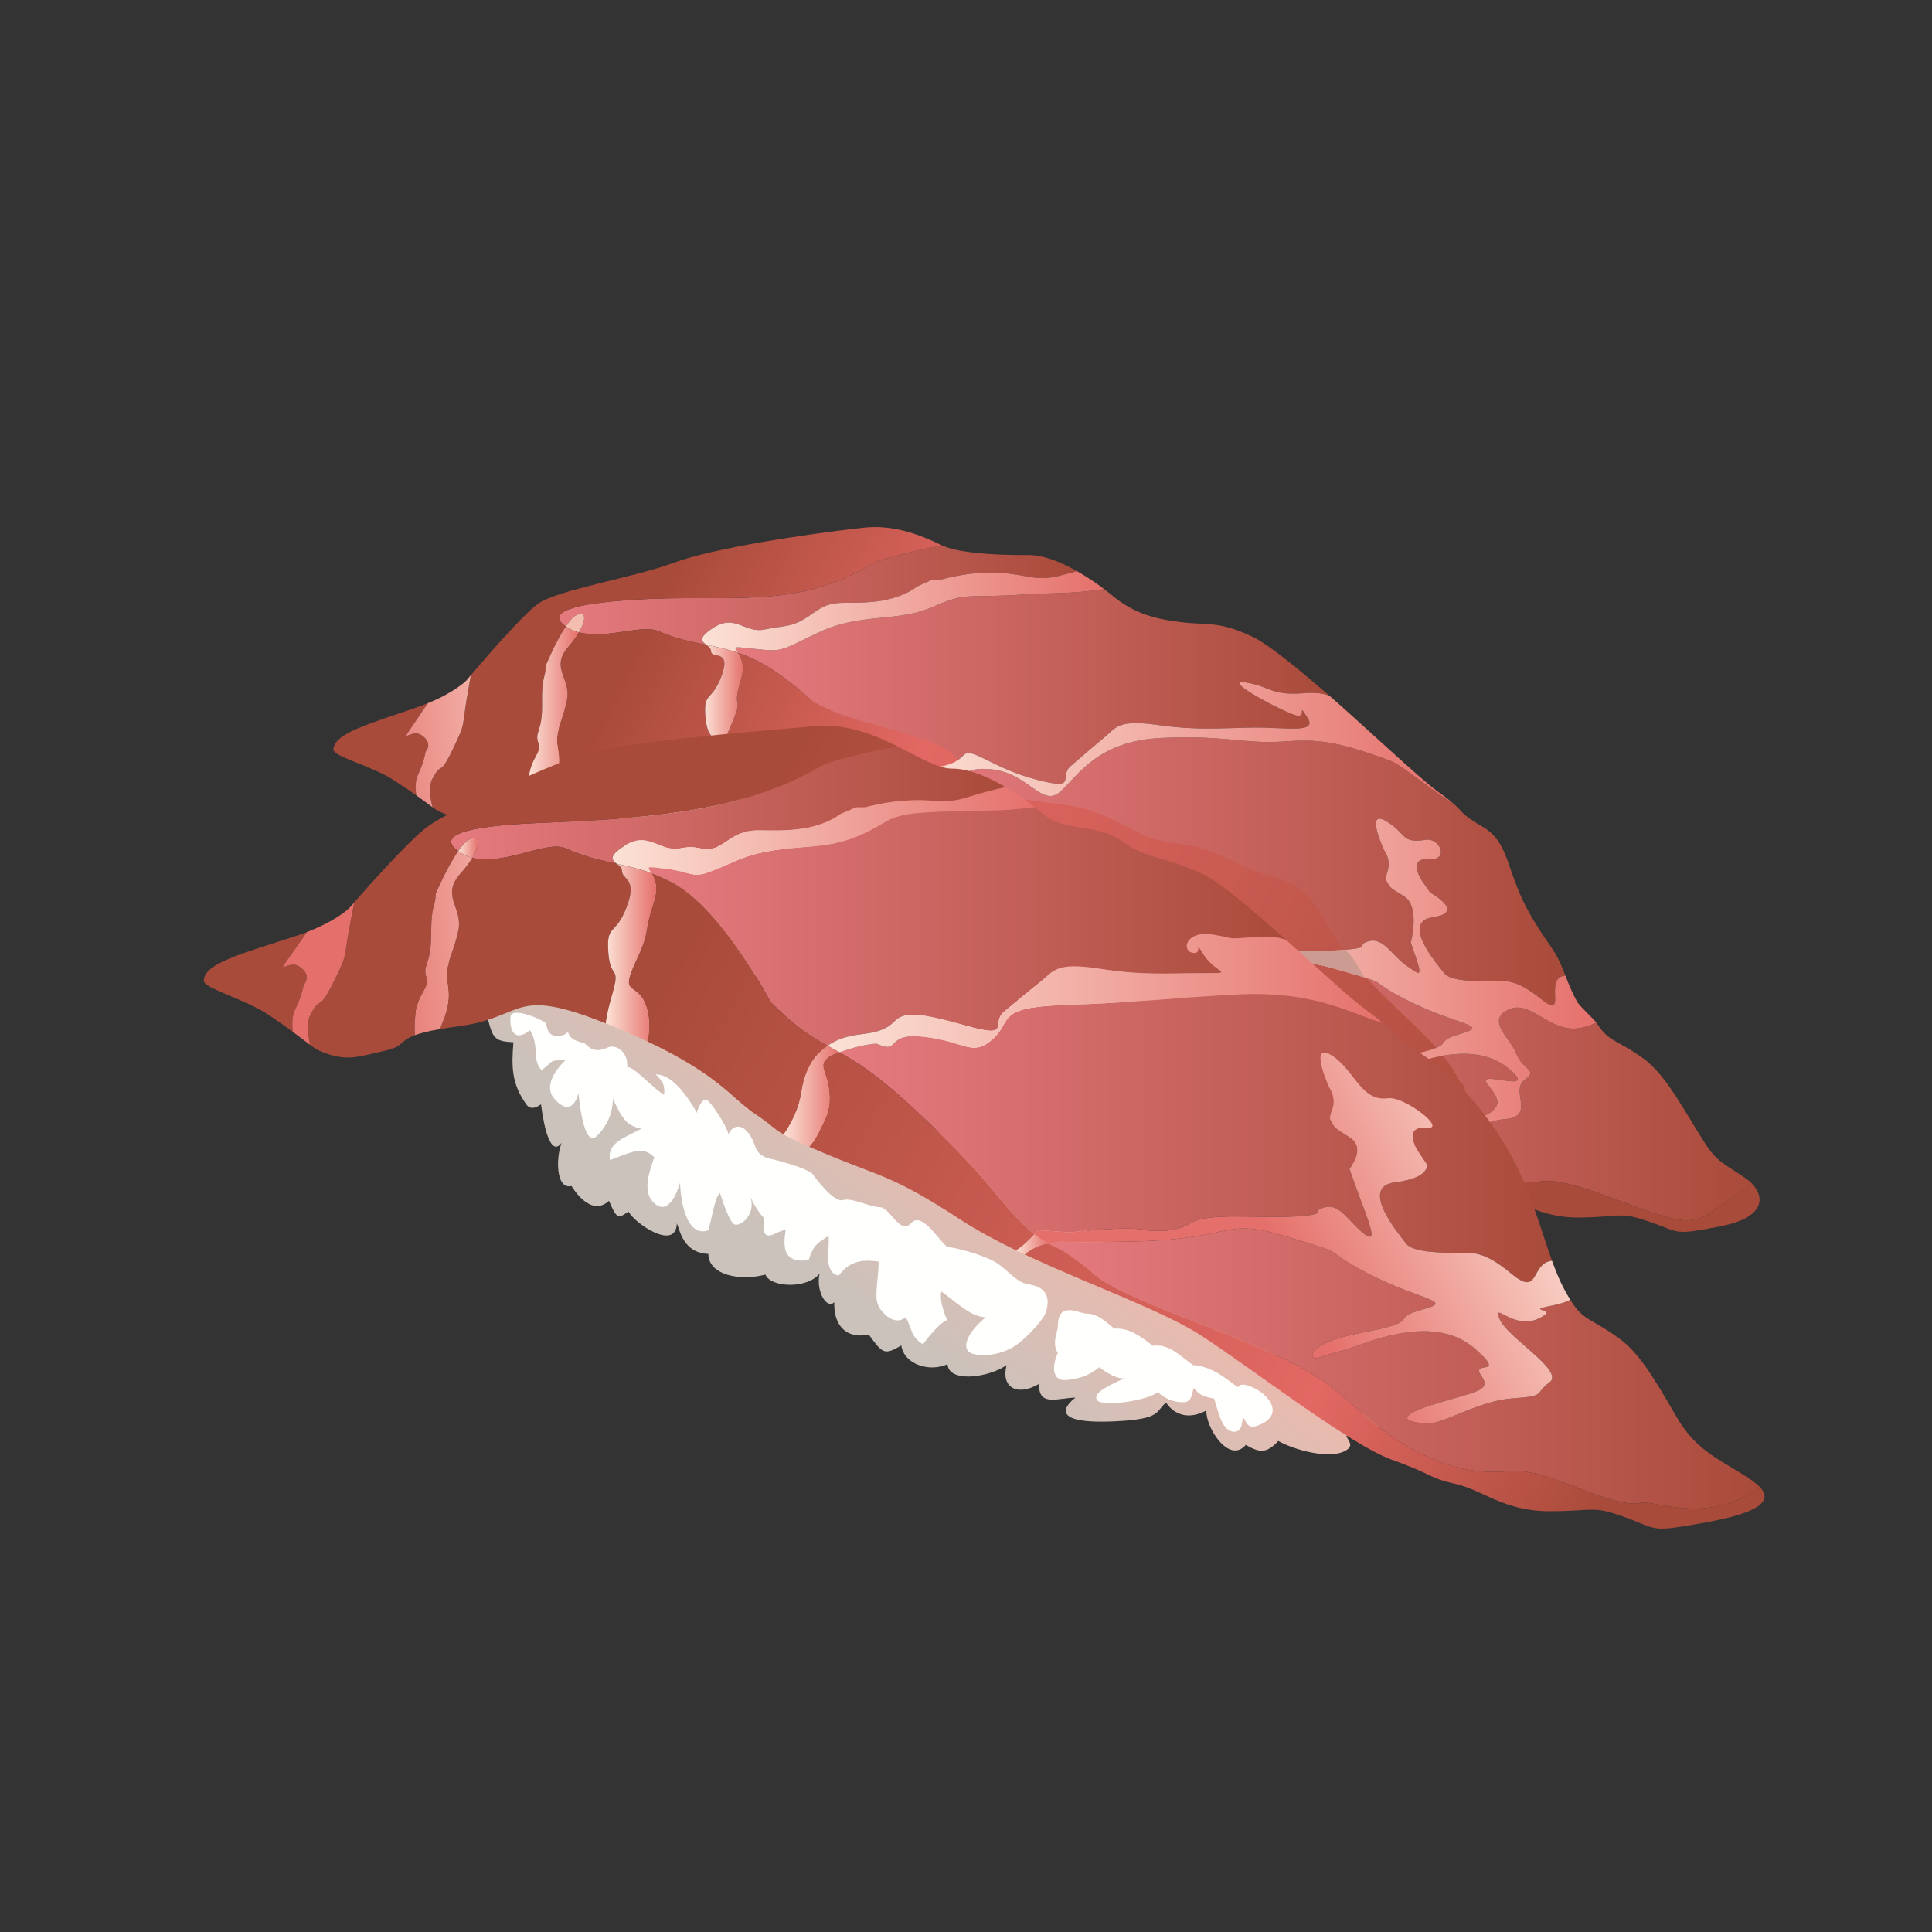 <?xml version="1.0" encoding="UTF-8"?>
<!DOCTYPE svg  PUBLIC '-//W3C//DTD SVG 1.1//EN'  'http://www.w3.org/Graphics/SVG/1.1/DTD/svg11.dtd'>
<svg version="1.1" viewBox="0 0 624 624" xmlns="http://www.w3.org/2000/svg">
<rect x="0" y="0" width="624" height="624" fill="#333333" stroke="none"/>
<defs>
<linearGradient id="aj" x1="314.1" x2="224.19" y1="356.8" y2="482.94" gradientUnits="userSpaceOnUse">
<stop stop-color="#F2B8AB" offset="0"/>
<stop stop-color="#CAC2BB" offset=".481"/>
<stop stop-color="#CAC2BB" offset="1"/>
</linearGradient>
<linearGradient id="y" x1="237.55" x2="429.46" y1="221.72" y2="221.72" gradientUnits="userSpaceOnUse">
<stop stop-color="#E57A7F" offset="0"/>
<stop stop-color="#A94B3B" offset="1"/>
</linearGradient>
<linearGradient id="n" x1="294.95" x2="505.58" y1="281.42" y2="281.42" gradientUnits="userSpaceOnUse">
<stop stop-color="#E57A7F" offset="0"/>
<stop stop-color="#A94B3B" offset="1"/>
</linearGradient>
<linearGradient id="f" x1="360.16" x2="566.08" y1="352.41" y2="352.41" gradientUnits="userSpaceOnUse">
<stop stop-color="#E57A7F" offset="0"/>
<stop stop-color="#A94B3B" offset="1"/>
</linearGradient>
<linearGradient id="e" x1="205.15" x2="509.72" y1="210.9" y2="358.66" gradientUnits="userSpaceOnUse">
<stop stop-color="#A94B3B" offset="0"/>
<stop stop-color="#E36863" offset=".286"/>
<stop stop-color="#A94B3B" offset="1"/>
</linearGradient>
<linearGradient id="d" x1="180.61" x2="347.87" y1="192.2" y2="192.2" gradientUnits="userSpaceOnUse">
<stop stop-color="#E57A7F" offset="0"/>
<stop stop-color="#A94B3B" offset="1"/>
</linearGradient>
<linearGradient id="c" x1="205.33" x2="509.91" y1="210.52" y2="358.28" gradientUnits="userSpaceOnUse">
<stop stop-color="#A94B3B" offset="0"/>
<stop stop-color="#E36863" offset=".286"/>
<stop stop-color="#A94B3B" offset="1"/>
</linearGradient>
<linearGradient id="b" x1="197.43" x2="502" y1="226.82" y2="374.57" gradientUnits="userSpaceOnUse">
<stop stop-color="#A94B3B" offset="0"/>
<stop stop-color="#E36863" offset=".286"/>
<stop stop-color="#A94B3B" offset="1"/>
</linearGradient>
<linearGradient id="a" x1="179.84" x2="484.48" y1="263.11" y2="410.9" gradientUnits="userSpaceOnUse">
<stop stop-color="#A94B3B" offset="0"/>
<stop stop-color="#E36863" offset=".286"/>
<stop stop-color="#A94B3B" offset="1"/>
</linearGradient>
<linearGradient id="ai" x1="202.2" x2="506.78" y1="216.97" y2="364.73" gradientUnits="userSpaceOnUse">
<stop stop-color="#A94B3B" offset="0"/>
<stop stop-color="#E36863" offset=".286"/>
<stop stop-color="#A94B3B" offset="1"/>
</linearGradient>
<linearGradient id="ah" x1="196.57" x2="501.15" y1="228.6" y2="376.37" gradientUnits="userSpaceOnUse">
<stop stop-color="#A94B3B" offset="0"/>
<stop stop-color="#E36863" offset=".286"/>
<stop stop-color="#A94B3B" offset="1"/>
</linearGradient>
<linearGradient id="ag" x1="226.79" x2="356.65" y1="197.66" y2="197.66" gradientUnits="userSpaceOnUse">
<stop stop-color="#FCE2D6" offset="0"/>
<stop stop-color="#E5706B" offset="1"/>
</linearGradient>
<linearGradient id="af" x1="227.47" x2="240.34" y1="233.14" y2="233.14" gradientUnits="userSpaceOnUse">
<stop stop-color="#FCE2D6" offset="0"/>
<stop stop-color="#E5706B" offset="1"/>
</linearGradient>
<linearGradient id="ae" x1="170.61" x2="186.97" y1="229.8" y2="229.8" gradientUnits="userSpaceOnUse">
<stop stop-color="#FCE2D6" offset="0"/>
<stop stop-color="#E5706B" offset="1"/>
</linearGradient>
<linearGradient id="ad" x1="188.87" x2="113.91" y1="235.66" y2="242.15" gradientUnits="userSpaceOnUse">
<stop stop-color="#FCE2D6" offset="0"/>
<stop stop-color="#E5706B" offset="1"/>
</linearGradient>
<linearGradient id="ac" x1="291.34" x2="468.75" y1="239.63" y2="239.63" gradientUnits="userSpaceOnUse">
<stop stop-color="#FCE2D6" offset="0"/>
<stop stop-color="#E5706B" offset="1"/>
</linearGradient>
<linearGradient id="ab" x1="355.91" x2="515.62" y1="316.06" y2="316.06" gradientUnits="userSpaceOnUse">
<stop stop-color="#FCE2D6" offset="0"/>
<stop stop-color="#E5706B" offset="1"/>
</linearGradient>
<linearGradient id="aa" x1="209.49" x2="415.54" y1="299.23" y2="299.23" gradientUnits="userSpaceOnUse">
<stop stop-color="#E57A7F" offset="0"/>
<stop stop-color="#A94B3B" offset="1"/>
</linearGradient>
<linearGradient id="z" x1="271.11" x2="501.28" y1="367.58" y2="367.58" gradientUnits="userSpaceOnUse">
<stop stop-color="#E57A7F" offset="0"/>
<stop stop-color="#A94B3B" offset="1"/>
</linearGradient>
<linearGradient id="x" x1="338.63" x2="568.7" y1="442.01" y2="442.01" gradientUnits="userSpaceOnUse">
<stop stop-color="#E57A7F" offset="0"/>
<stop stop-color="#A94B3B" offset="1"/>
</linearGradient>
<linearGradient id="w" x1="145.73" x2="324.8" y1="260.11" y2="260.11" gradientUnits="userSpaceOnUse">
<stop stop-color="#E57A7F" offset="0"/>
<stop stop-color="#A94B3B" offset="1"/>
</linearGradient>
<linearGradient id="v" x1="524.73" x2="222.24" y1="473.99" y2="304.63" gradientUnits="userSpaceOnUse">
<stop stop-color="#A94B3B" offset="0"/>
<stop stop-color="#E36863" offset=".286"/>
<stop stop-color="#A94B3B" offset="1"/>
</linearGradient>
<linearGradient id="u" x1="519.99" x2="217.51" y1="482.44" y2="313.08" gradientUnits="userSpaceOnUse">
<stop stop-color="#A94B3B" offset="0"/>
<stop stop-color="#E36863" offset=".286"/>
<stop stop-color="#A94B3B" offset="1"/>
</linearGradient>
<linearGradient id="t" x1="489.35" x2="186.89" y1="537.1" y2="367.75" gradientUnits="userSpaceOnUse">
<stop stop-color="#A94B3B" offset="0"/>
<stop stop-color="#E36863" offset=".286"/>
<stop stop-color="#A94B3B" offset="1"/>
</linearGradient>
<linearGradient id="s" x1="513.68" x2="211.22" y1="493.67" y2="324.32" gradientUnits="userSpaceOnUse">
<stop stop-color="#A94B3B" offset="0"/>
<stop stop-color="#E36863" offset=".286"/>
<stop stop-color="#A94B3B" offset="1"/>
</linearGradient>
<linearGradient id="r" x1="518.81" x2="216.33" y1="484.55" y2="315.19" gradientUnits="userSpaceOnUse">
<stop stop-color="#A94B3B" offset="0"/>
<stop stop-color="#E36863" offset=".286"/>
<stop stop-color="#A94B3B" offset="1"/>
</linearGradient>
<linearGradient id="q" x1="511.94" x2="209.48" y1="496.78" y2="327.43" gradientUnits="userSpaceOnUse">
<stop stop-color="#A94B3B" offset="0"/>
<stop stop-color="#E36863" offset=".286"/>
<stop stop-color="#A94B3B" offset="1"/>
</linearGradient>
<linearGradient id="p" x1="197.86" x2="334.22" y1="268.36" y2="268.36" gradientUnits="userSpaceOnUse">
<stop stop-color="#FCE2D6" offset="0"/>
<stop stop-color="#E5706B" offset="1"/>
</linearGradient>
<linearGradient id="o" x1="195.67" x2="211.93" y1="307.71" y2="307.71" gradientUnits="userSpaceOnUse">
<stop stop-color="#FCE2D6" offset="0"/>
<stop stop-color="#E5706B" offset="1"/>
</linearGradient>
<linearGradient id="m" x1="148" x2="154.5" y1="273.8" y2="273.8" gradientUnits="userSpaceOnUse">
<stop stop-color="#FCE2D6" offset="0"/>
<stop stop-color="#E5706B" offset="1"/>
</linearGradient>
<linearGradient id="l" x1="194.44" x2="119.48" y1="299.98" y2="306.48" gradientUnits="userSpaceOnUse">
<stop stop-color="#FCE2D6" offset="0"/>
<stop stop-color="#E5706B" offset="1"/>
</linearGradient>
<linearGradient id="k" x1="195.06" x2="120.07" y1="306.87" y2="313.36" gradientUnits="userSpaceOnUse">
<stop stop-color="#FCE2D6" offset="0"/>
<stop stop-color="#E5706B" offset="1"/>
</linearGradient>
<linearGradient id="j" x1="267.25" x2="446.64" y1="320.76" y2="320.76" gradientUnits="userSpaceOnUse">
<stop stop-color="#FCE2D6" offset="0"/>
<stop stop-color="#E5706B" offset="1"/>
</linearGradient>
<linearGradient id="i" x1="253.11" x2="271.11" y1="354.07" y2="354.07" gradientUnits="userSpaceOnUse">
<stop stop-color="#FCE2D6" offset="0"/>
<stop stop-color="#E5706B" offset="1"/>
</linearGradient>
<linearGradient id="h" x1="504.44" x2="419.44" y1="373.49" y2="416.85" gradientUnits="userSpaceOnUse">
<stop stop-color="#FCE2D6" offset="0"/>
<stop stop-color="#E5706B" offset="1"/>
</linearGradient>
<linearGradient id="g" x1="328.21" x2="338.64" y1="401.91" y2="401.91" gradientUnits="userSpaceOnUse">
<stop stop-color="#FCE2D6" offset="0"/>
<stop stop-color="#E5706B" offset="1"/>
</linearGradient>
</defs>
<path d="m168.01 248.9c1.786 2.026 10.955 3.608 14.963 2.384 0.077 4.388 6.757 1.646 9.379 0.724 1.561 5.822 2.166 6.701 7.735 6.898-0.478 7.032-0.45 12.213 4.106 18.387 1.491 2.018 3.523 0.52 4.387-0.092 0.999 7.018 3.186 15.772 6.329 11.321-1.666 4.422-1.519 14.084 3.15 12.832 0 0 5.723 9.562 11.193 4.205 2.729 6.095 3.01 4.928 5.907 3.129 1.518 3.199 14.252 11.763 14.4 3.276 0.914 1.737 1.898 8.747 9.52 8.923 0.113 6.145 9.197 8.043 17.072 5.849 1.533 3.79 12.361 4.205 16.095-0.541-1.097 4.993 2.228 10.793 4.535 8.403-0.198 5.863 2.812 11.081 10.399 9.492 4.184 5.498 4.676 6.166 9.71 3.059 0.978 5.842 8.873 7.811 13.845 5.343 0.386 5.555 12.072 3.903 17.578 0-1.652 6.757 3.368 9.303 9.738 5.393-0.176 7.031 5.92 4.008 10.899 3.924 0 0-11.567 8.381 12.121 6.82 13.739-0.9 11.651-3.115 14.822-5.801 0 0 3.931 6.658 12.045 2.145-0.191 4.97 7.01 15.989 11.883 10.054 4.141 2.264 6.187 2.532 9.633-1.336 4.731 2.56 15.236 5.323 19.947 2.602 2.623-1.512 1.146-2.658 0.232-4.394 4.957-0.971 5.885 1.947 10.196-3.397l-192.34-123.01-90.057-10.511-9.422 13.921" fill="#D8C7C0"/>
<path d="m199.14 250.97c-0.408 4.275 1.202 8.121 5.808 4.218 3.058 5.056 0.569 8.495 3.586 11.841 3.797-2.608 1.652-2.995 7.178-3.093 0 0-7.46 6.77-3.206 11.524 5.625 6.286 7.186-1.815 7.186-1.815s1.561 16.967 5.744 12.65c4.17-4.318 4.515-8.993 4.493-11.116 3.073 6.314 4.374 7.994 8.628 8.767-5.464 3.08-10.104 4.423-9.176 9.5 6.75-2.658 9.689-4.402 13.149-1.062-2.026 5.976-3.221 11.102 0.646 14.013 3.882 2.918 6.328-3.502 7.123-6.49 0.563 8.487 3.235 16.088 8.719 13.873 1.582-7.242 1.969-9.802 3.213-11.095 0 0 2.693 8.459 4.416 9.274 1.701 0.815 6.75-3.087 4.535-8.571 0 0 1.512 3.684 4.261 6.581-0.914 9.12 3.916 3.319 6.517 3.438-1.145 7.242 0.999 9.76 6.948 8.811 1.61-5.133 2.882-5.155 5.829-7.334 0.492 4.254-1.519 10.652 3.171 11.847 3.74-5.146 7.987-4.795 11.826-4.443 0.092 6.377-1.519 11.074 0.647 14.006 2.18 2.939 5.189 4.599 7.692 2.433 2.18 3.79 1.364 5.499 5.231 7.987 0 0 4.557-6.454 7.102-7.34 0 0-2.651-5.484-1.849-8.473 4.739 3.319 9.049 7.502 13.31 7.432-5.456 4.768-6.673 8.606-4.943 10.28 1.73 1.666 9.38 1.547 14.414-2.37 5.028-3.902 7.924-8.627 7.924-8.627s4.12-8.142-4.83-9.267c-3.818-0.471-6.441-4.571-10.301-6.623-3.867-2.061-11.967-4.051-13.669-4.03-1.694 0.029-7.818-10.912-11.158-7.031-3.333 3.875-6.448-4.57-9.415-4.514-2.981 0.042-8.543-2.834-11.096-1.955-2.517 0.901-8.163-6.236-9.028-7.488-0.886-1.266-7.284-3.283-12.817-4.465-5.555-1.188-3.481-4.619-7.376-8.381-1.554-1.498-4.05-1.413-5.07 1.357-0.682-2.749-5.505-9.583-6.539-10.075-1.715-0.831-2.918 3.445-2.918 3.445 0.9 2.953-5.259-10.969-12.502-10.85 2.588 2.504 2.602 3.362 2.644 5.485 0.028 2.123-9.485-8.339-11.172-7.467 0.344-4.676-3.516-6.737-5.618-5.858-2.109 0.901-4.219 1.78-6.807-0.738-1.033-0.991-4.584-0.457-5.372-3.81-0.407 1.476-3.529 1.652-4.513 1.23-1.913-0.823-1.765-3.256-2.117-3.586-0.865-0.837-9.443-4.57-10.448-2.025" fill="#FFFFFE"/>
<path d="m363.36 340.74c0.028 1.497-1.842 5.133 0.127 7.861-1.631 3.642-1.772 8.529 2.686 8.037 4.457-0.514 7.2-1.828 9.703-3.994 1.934 1.455 5.681 3.712 7.707 3.058-4.43 2.201-9.704 4.627-8.185 6.715 1.519 2.103 14.864-0.035 18.014-2.637 3.023 2.504 5.358 2.897 7.692 2.848 2.342-0.035 2.51-2.369 2.904-4.289 1.948 2.096 2.791 2.496 6.216 3.08 1.117 3.389 2.271 9.105 5.463 9.682 3.206 0.584 2.925-3.235 3.115-4.507 1.539 2.735 1.976 3.79 5.351 2.243 3.375-1.54 4.816-4.324 1.997-7.678-2.813-3.347-8.579-5.176-8.762-3.256-2.362-1.019-6.89-6.047-13.696-6.356-4.528-3.326-7.538-6.251-11.988-5.534-3.017-2.299-7.102-5.407-11.56-4.914-3.227-2.707-5.597-4.36-8.149-4.325-2.545 0.042-8.768-3.888-8.635 3.966" fill="#FFFFFE"/>
<path d="m131.17 325.2c1.913 2.222 11.841 4.106 16.214 2.855 0 4.781 7.327 1.912 10.175 0.956 1.596 6.356 2.229 7.312 8.275 7.629-0.632 7.629-0.703 13.26 4.135 20.032 1.582 2.228 3.804 0.633 4.767 0 0.956 7.629 3.179 17.17 6.68 12.403-1.913 4.767-1.913 15.258 3.178 13.978 0 0 6.04 10.498 12.079 4.774 2.863 6.673 3.179 5.407 6.357 3.495 1.589 3.501 15.258 13.035 15.581 3.818 0.942 1.905 1.906 9.534 10.175 9.85 0 6.68 9.843 8.916 18.442 6.68 1.575 4.135 13.346 4.774 17.487-0.317-1.287 5.401 2.215 11.764 4.76 9.233-0.309 6.342 2.862 12.072 11.131 10.476 4.45 6.047 4.957 6.786 10.497 3.495 0.942 6.363 9.492 8.641 14.935 6.046 0.323 6.047 13.029 4.452 19.076 0.317-1.92 7.312 3.494 10.182 10.497 6.04-0.323 7.636 6.343 4.458 11.757 4.458 0 0-12.72 8.901 13.043 7.629 14.926-0.738 12.698-3.186 16.207-6.047 0 0 4.133 7.312 13.035 2.545-0.323 5.407 7.313 17.48 12.713 11.131 4.451 2.545 6.673 2.861 10.498-1.266 5.083 2.855 16.453 6.047 21.621 3.178 2.868-1.596 1.265-2.861 0.316-4.774 5.393-0.957 6.364 2.229 11.13-3.502l-206.65-137.02-97.615-13.043-10.498 14.956z" fill="url(#aj)"/>
<path d="m164.94 328.02c-0.514 4.619 1.16 8.837 6.236 4.682 3.235 5.526 0.471 9.232 3.698 12.909 4.149-2.756 1.843-3.227 7.833-3.227 0 0-8.226 7.221-3.684 12.467 5.991 6.919 7.833-1.857 7.833-1.857s1.392 18.457 5.998 13.852c4.619-4.613 5.09-9.696 5.09-11.995 3.227 6.919 4.613 8.76 9.219 9.682-5.992 3.227-11.075 4.619-10.154 10.153 7.383-2.77 10.611-4.613 14.316-0.928-2.321 6.469-3.705 12.002 0.464 15.236 4.148 3.221 6.905-3.698 7.833-6.926 0.463 9.233 3.227 17.53 9.232 15.223 1.835-7.84 2.299-10.617 3.691-11.995 0 0 2.756 9.239 4.626 10.153 1.828 0.921 7.363-3.234 5.063-9.232 0 0 1.575 4.036 4.514 7.242-1.153 9.865 4.184 3.656 7.017 3.832-1.378 7.84 0.929 10.617 7.383 9.689 1.843-5.533 3.234-5.533 6.469-7.839 0.45 4.612-1.856 11.531 3.214 12.916 4.155-5.534 8.767-5.077 12.93-4.606 0 6.912-1.843 11.988 0.464 15.223 2.306 3.221 5.54 5.07 8.297 2.763 2.306 4.156 1.392 5.991 5.54 8.768 0 0 5.077-6.926 7.833-7.847 0 0-2.756-5.997-1.842-9.217 5.076 3.691 9.689 8.296 14.309 8.296-6.005 5.077-7.383 9.24-5.534 11.075 1.842 1.841 10.139 1.841 15.687-2.307 5.526-4.155 8.768-9.225 8.768-9.225s4.598-8.775-5.091-10.153c-4.127-0.591-6.904-5.069-11.06-7.376-4.156-2.32-12.917-4.619-14.773-4.619-1.849 0-8.297-12.002-11.995-7.84-3.685 4.149-6.919-5.084-10.139-5.084-3.234 0-9.239-3.234-12.01-2.299-2.77 0.921-8.767-6.925-9.681-8.318-0.914-1.371-7.84-3.677-13.845-5.063-6.005-1.384-3.698-5.076-7.84-9.224-1.659-1.674-4.381-1.617-5.548 1.378-0.681-2.995-5.807-10.519-6.919-11.074-1.828-0.921-3.219 3.691-3.219 3.691 0.914 3.234-5.499-11.995-13.374-11.995 2.763 2.763 2.763 3.691 2.763 5.99 0 2.314-10.16-9.224-11.995-8.297 0.457-5.076-3.691-7.383-6.005-6.469-2.313 0.936-4.612 1.85-7.383-0.914-1.104-1.103-4.963-0.576-5.772-4.239-0.437 1.596-3.854 1.73-4.922 1.251-2.046-0.914-1.856-3.564-2.215-3.937-0.935-0.914-10.175-5.119-11.32-2.369" fill="#FFFFFE"/>
<path d="m341.67 428.44c0 1.625-2.095 5.541 0 8.537-1.863 3.916-2.095 9.217 2.756 8.76 4.852-0.457 7.847-1.841 10.611-4.148 2.087 1.61 6.11 4.141 8.303 3.467-4.851 2.298-10.617 4.83-9 7.143 1.632 2.314 16.151 0.225 19.617-2.538 3.235 2.763 5.759 3.235 8.312 3.235 2.517 0 2.77-2.532 3.22-4.62 2.081 2.313 3.002 2.77 6.679 3.466 1.167 3.692 2.321 9.921 5.78 10.611 3.473 0.689 3.22-3.467 3.473-4.845 1.618 2.995 2.068 4.155 5.752 2.538 3.699-1.617 5.316-4.612 2.314-8.304-2.996-3.698-9.233-5.772-9.457-3.698-2.539-1.147-7.383-6.68-14.766-7.151-4.851-3.684-8.072-6.912-12.924-6.215-3.234-2.546-7.607-6.005-12.459-5.541-3.452-3.01-5.991-4.852-8.754-4.852-2.777 0-9.457-4.388-9.457 4.155" fill="#FFFFFE"/>
<path d="m327.89 192.17c-16.882 0.957-15.483-0.956-26.902 3.966-11.418 4.915-22.957 1.737-36.379 8.044-13.416 6.3-11.285 6.433-22.113 5.259-6.047-0.654-5.344-0.584-4.1 1.407 1.969 0.675 4.008 1.511 6.187 2.615 15.069 7.664 29.63 25.404 29.63 25.404 7.728 7.489 12.361 10.209 17.121 12.727 3.143-2.25 6.61-3.094 9.176-3.467 5.386-0.773 8.086-1.49 10.744-4.232 2.658-2.743 8.831 3.986 23.105 7.811 14.259 3.825 7.418-0.802 11.418-4.247 3.994-3.445 8.002-6.891 11.328-9.646 3.34-2.764 3.973-5.485 16.847-3.657 12.874 1.807 19.624 1.02 30.438 0.844s21.34 2.102 17.859-3.256c-3.459-5.344 0 0-3.375-0.611-3.389-0.619-24.947-11.975-16.804-10.758 8.128 1.209 8.226 4.373 19.04 3.529 4.233-0.33 6.483 0.092 8.347 0.879-9.683-8.367-19.449-16.488-24.871-19.09-10.912-5.224-14.498-3.669-23.441-4.781-9.226-1.138-15.532-3.283-21.931-8.585-0.773-0.639-1.638-1.329-2.566-2.032-0.134 0.021-0.268 0.035-0.394 0.057-11.475 1.547-11.489 0.857-28.364 1.82z" fill="url(#y)"/>
<path d="m414.18 239.51c-11.482 0.865-19.012-2.158-39.262-1.16-20.271 1.019-26.388 11.763-32.386 17.261-5.99 5.513-10.217-5.99-22.408-7.136-12.193-1.153-6.68 5.519-14.162 2.264 0 0-3.909 0.07-11.01 2.728 5.041 2.693 11.031 6.279 21.227 15.349 22.879 20.356 26.887 32.534 36.049 41.407 1.441 1.406 2.637 2.447 3.685 3.255 0.668-0.773 1.082-1.307 1.082-1.307l9.465 0.52s17.542-2.32 22.289-1.041c0 0 8.134 1.217 13.478-2.256 5.365-3.474 20.272-1.681 31.065-2.539 10.799-0.851 4.043-1.427 8.746-2.847 4.711-1.435 7.509 4.605 12.291 7.91 4.802 3.305 5.596 4.605 1.336-7.488 0 0 3.192-11.743-2.271-15.034-5.45-3.29-4.1-2.636-5.477-4.64-1.393-2.011 2.615-4.781-0.844-10.132 0 0-6.315-13.423 0.506-9.471 6.841 3.945 4.732 7.397 12.853 6.096 4.711-0.745 7.657 6.687 1.301 6.216-7.453-0.549-2.602 6.799-2.602 6.799l2.778 4.007s11.742 6.42 0.956 7.96c-10.786 1.526 1.61 15.518 3.684 18.183 2.075 2.672 11.532 2.517 15.595 2.447 4.036-0.07 7.411-0.795 15.638 5.828 8.22 6.631 1.674-5.139 6.37-7.242 0.436-0.203 0.929-0.302 1.434-0.365-3.543-9.338-4.794-8.459-11.01-19.09-8.354-14.295-6.687-23.752-15.792-29.004-7.229-4.183-5.851-4.521-10.027-8.015-2.637-0.809-15.975-11.911-19.575-13.226-17.683-6.469-23.527-7.102-35.002-6.237z" fill="url(#n)"/>
<path d="m487.23 326.09c-7.376 3.494 0.457 8.943 2.58 14.315 2.11 5.372 7.242 4.986 2.56 8.445-4.669 3.452 3.797 11.777-6.328 12.614-10.132 0.851-7.116 6.159-11.855 6.229-4.725 0.092-12.192-1.138 0.591-5.414 12.782-4.267 8.943-7.656 5.484-12.339-3.452-4.669 17.367 3.853 7.067-4.76-10.273-8.628-25.735-3.643-33.139-0.809-7.383 2.826-9.422 2.861-12.755 4.268-3.36 1.406-5.484-3.973 12.706-7.643 18.19-3.684 7.362-4.183 17.466-7.053 10.097-2.875-0.725-2.685-16.411-10.546-15.659-7.854-3.445-4.676-23.829-10.42-20.37-5.752-14.864 0.921-45.943 2.109-30.592 1.174-16.692-0.352-25.255 1.033 2.924 1.4 5.919 2.342 13.935 9.071 8.396 7.031 37.498 15.159 58.557 24.947 13.331 6.187 20.953 14.913 26.001 18.492 5.091 3.635 20.792 15.377 39.425 12.881 11.46-1.547 39.48 14.477 48.621 12.48 4.542-0.984 2.461-0.259 18.716-11.123 0.233-0.14 0.436-0.246 0.655-0.373-0.605-0.66-1.414-1.349-2.483-2.074-9.119-6.166-9.288-5.027-15.763-15.729-6.484-10.722-11.166-18.696-17.508-23.154-8.874-6.229-10.582-4.851-14.703-11.228-1.357 0.66-2.946 1.23-4.844 1.631-10.111 2.201-16.165-9.352-23.548-5.85z" fill="url(#f)"/>
<path d="m257.44 229.17c-1.772 4.767-3.671 7.734-2.742 12.298 0.97 4.816 4.929 12.586 7.115 17.156 9.338 19.54 32.147 19.729 49.936 28.716 18.711 9.435 38.236 16.853 56.236 27.675 19.329 11.608 41.555 16.319 61.425 27.252 11.3 6.223 23.133 11.855 34.312 18.338 6.989 4.057 13.086 10.055 11.94-0.021-0.429-3.769-2.398-7.348-3.277-10.912-0.296-0.05-0.492 0.077-0.57 0.351-3.993-8.424-10.961-15.011-17.57-21.304-10.371-9.901-18.999-18.141-26.354-31.381-5.498-9.914-8.585-11.742-19.969-15.124-6.384-1.906-12.037-5.618-18.169-7.741-6.707-2.321-13.942-1.709-20.72-4.909-6.898-3.248-13.746-7.593-21.439-9-17.177-3.142-26.451-0.604-38.208-15.082-3.923-4.802-8.634-5.667-14.329-7.677-11.166-3.959-23.843-5.52-34.242-12.375l-3.375 3.74z" fill="url(#e)"/>
<path d="m205.18 193.67c-14.681 0.9-30.389 3.094-22.43 8.67 1.14-1.716 2.3-3.087 3.355-3.621 3.044-1.582 3.445 1.138 0.864 5.526 9.472 2.279 20.265-2.7 25.686-0.393 5.843 2.496 10.722 3.452 15.469 4.408-1.456-1.125-2.785-2.158 2.095-5.379 7.355-4.852 10.174 1.863 16.896 0.408 6.75-1.47 8.69-0.316 15.37-5.161s8.74-2.854 18.865-3.691c10.132-0.844 14.794-4.986 14.794-4.986l4.689-2.102 2.714-0.042s9.422-2.862 18.894-2.334c9.471 0.52 12.142 3.03 20.215 0.871 2.01-0.541 3.74-0.998 5.217-1.363-5.252-2.982-11.011-5.309-15.919-5.225-4.289 0.07-21.235 0-27.724-3.115-8.811 1.603-20.735 4.838-22.606 5.977-24.624 15.032-45.83 9.675-76.444 11.552z" fill="url(#d)"/>
<path d="m278.74 170.45c-18.9 2.11-48.761 6.658-61.305 11.369-12.544 4.725-37.547 8.663-43.791 13.276-5.111 3.775-17.339 18-21.557 22.97-0.24 1.386-0.493 2.792-0.746 4.206-2.475 13.57-0.506 10.146-5.077 19.687-4.591 9.541-3.325 3.445-6.609 9.576-1.195 2.237-0.837 5.618 0.021 9.169 1.048 0.753 1.857 1.273 2.637 1.61 8.17 3.459 11.735 1.596 19.821-0.337 5.414-1.301 3.958-2.883 8.621-4.711-1.077-12.319 4.563-13.205 3.192-17.121-1.428-4.022 1.293-3.389 1.145-12.846-0.161-9.479 1.21-8.143 1.14-12.199 0 0 3.22-7.854 6.524-12.762-7.959-5.576 7.749-7.77 22.43-8.67 30.614-1.877 51.82 3.48 76.444-11.552 1.871-1.139 13.795-4.374 22.606-5.977-7.137-3.438-15.609-6.799-25.496-5.688z" fill="url(#c)"/>
<path d="m546.7 393.99c-9.141 1.997-37.161-14.027-48.621-12.48-18.633 2.496-34.334-9.246-39.425-12.881-5.048-3.579-12.67-12.305-26.001-18.492-21.059-9.788-50.161-17.916-58.557-24.947-8.016-6.729-11.011-7.671-13.935-9.071-0.141 0.022-0.268 0.035-0.409 0.064-2.376 0.38-4.654 1.68-6.679 3.269 19.265 8.691 41.456 16.116 52.861 23.239 15.482 9.661 44.704 31.71 57.382 36.006 12.705 4.304 10.905 5.232 19.048 6.891 8.141 1.674 14.554 7.875 28.068 7.657 13.522-0.218 12.586-2.011 22.557 1.435 9.977 3.438 7.284 4.373 22.57 1.42 13.465-2.602 14.92-8.649 10.512-13.606-0.219 0.127-0.422 0.233-0.655 0.373-16.255 10.864-14.174 10.139-18.716 11.123z" fill="url(#b)"/>
<path d="m137.47 242.78s2.652-2.749-1.427-5.385c-4.057-2.602-9.232 6.672 2.13-10.266-0.871 0.351-1.778 0.696-2.742 1.048-15.3 5.379-27.794 8.571-27.717 13.97 0.036 2.18 12.248 5.26 19.097 9.598 3.178 2.026 5.647 3.706 7.615 5.112-0.823-7.228 1.442-5.899 3.044-14.077z" fill="url(#a)"/>
<path d="m355.91 313.48c-1.048-0.808-3.488-1.244-3.685-3.255-1.554-15.707-13.17-21.051-36.049-41.407-10.196-9.07-16.186-12.656-21.227-15.349-0.162 0.056-0.289 0.105-0.444 0.162-7.382 2.826-3.283 4.788-2.517 10.863 0.774 6.061-0.534 8.121-3.156 13.57-0.704 1.491 0.59 9.436-0.282 10.456 1.371 0.562 2.932 1.216 4.746 1.933 17.255 6.933 19.934 5.991 40.887 19.16 4.83 3.052 10.448 5.935 16.411 8.698 2.2-1.462 4.155-3.508 5.316-4.831" fill="#C85D46"/>
<path d="m291.34 251.59c-4.76-2.518-9.393-5.238-17.121-12.727 0 0-14.561-17.74-29.63-25.404-2.179-1.104-4.218-1.94-6.187-2.615 0.984 1.553 2.307 4.289 0.886 8.789-3.22 10.195 1.322 4.542-3.235 14.765-4.57 10.209 0.092 6.082 2.898 12.122 1.547 3.291 1.659 7.432 1.04 11.503 21.467 9.717 23.105 9.647 30.277 14.26 4.929 3.178 5.259 4.134 8.493 5.906 2.384-3.558 4.472-7.861 5.133-12.888 0.936-7.102 3.994-11.25 7.446-13.711z" fill="url(#ai)"/>
<path d="m227.88 231.82c-0.815-8.782 1.962-4.761 5.189-13.598 3.242-8.853-3.36-5.204-3.402-7.897-0.015-0.914-0.789-1.512-1.54-2.074-4.747-0.956-9.626-1.912-15.469-4.408-5.421-2.307-16.214 2.672-25.686 0.393-0.829 1.406-1.961 2.982-3.403 4.648-5.969 6.855 0.83 10.125-0.394 16.91-1.251 6.785-3.887 10.202-3.142 14.928 0.654 4.056 1.259 6.623-1.87 14.603 1.567-0.295 3.375-0.604 5.484-0.914 20.18-2.967 15.377-12.389 43.825-1.582 0.239-2.158 0.661-4.443 1.322-6.827 3.193-11.552-0.098-5.407-0.914-14.182z" fill="url(#ah)"/>
<path d="m322.44 184.97c-9.472-0.528-18.894 2.334-18.894 2.334l-2.714 0.042-4.689 2.102s-4.662 4.142-14.794 4.986c-10.125 0.837-12.185-1.154-18.865 3.691s-8.62 3.691-15.37 5.161c-6.722 1.455-9.541-5.26-16.896-0.408-4.88 3.221-3.551 4.254-2.095 5.379 3.381 0.689 6.708 1.357 10.272 2.588-1.244-1.991-1.947-2.061 4.1-1.407 10.828 1.174 8.697 1.041 22.113-5.259 13.422-6.307 24.961-3.129 36.379-8.044 11.419-4.922 10.02-3.009 26.902-3.966 16.875-0.963 16.889-0.273 28.364-1.82 0.126-0.022 0.26-0.036 0.394-0.057-2.531-1.934-5.555-3.986-8.775-5.814-1.477 0.365-3.207 0.822-5.217 1.363-8.073 2.159-10.744-0.351-20.215-0.871z" fill="url(#ag)"/>
<path d="m238.95 246.52c-2.806-6.04-7.468-1.913-2.898-12.122 4.557-10.223 0.015-4.57 3.235-14.765 1.421-4.5 0.098-7.236-0.886-8.789-3.564-1.231-6.891-1.899-10.272-2.588 0.751 0.562 1.525 1.16 1.54 2.074 0.042 2.693 6.644-0.956 3.402 7.897-3.227 8.837-6.004 4.816-5.189 13.598 0.816 8.775 4.107 2.63 0.914 14.182-0.661 2.384-1.083 4.669-1.322 6.827 0.703 0.268 1.386 0.527 2.124 0.816 3.874 1.526 7.313 2.981 10.392 4.373 0.619-4.071 0.507-8.212-1.04-11.503z" fill="url(#af)"/>
<path d="m186.97 204.24c2.581-4.388 2.18-7.108-0.864-5.526-1.055 0.534-2.215 1.905-3.355 3.621 0.211 0.154 0.451 0.316 0.704 0.471 1.104 0.689 2.278 1.146 3.515 1.434" fill="#F3BEAE"/>
<path d="m180.03 240.73c-0.745-4.726 1.891-8.143 3.142-14.928 1.224-6.785-5.575-10.055 0.394-16.91 1.442-1.666 2.574-3.242 3.403-4.648-1.237-0.288-2.411-0.745-3.515-1.434-0.253-0.155-0.493-0.317-0.704-0.471-3.304 4.908-6.524 12.762-6.524 12.762 0.07 4.056-1.301 2.72-1.14 12.199 0.148 9.457-2.573 8.824-1.145 12.846 1.371 3.916-4.269 4.802-3.192 17.121 1.603-0.612 3.895-1.266 7.411-1.934 3.129-7.98 2.524-10.547 1.87-14.603z" fill="url(#ae)"/>
<path d="m139.65 251.53c3.284-6.131 2.018-0.035 6.609-9.576 4.571-9.541 2.602-6.117 5.077-19.687 0.253-1.414 0.506-2.82 0.746-4.206-0.921 1.09-1.463 1.745-1.463 1.745s-3.699 3.775-12.446 7.319c-11.362 16.938-6.187 7.664-2.13 10.266 4.079 2.636 1.427 5.385 1.427 5.385-1.602 8.178-3.867 6.849-3.044 14.077 2.341 1.666 3.973 2.925 5.245 3.846-0.858-3.551-1.216-6.932-0.021-9.169z" fill="url(#ad)"/>
<path d="m421.11 223.9c-10.814 0.844-10.912-2.32-19.04-3.529-8.143-1.217 13.415 10.139 16.804 10.758 3.375 0.611-0.084-4.733 3.375 0.611 3.481 5.358-7.045 3.08-17.859 3.256s-17.564 0.963-30.438-0.844c-12.874-1.828-13.507 0.893-16.847 3.657-3.326 2.755-7.334 6.201-11.328 9.646-4 3.445 2.841 8.072-11.418 4.247-14.274-3.825-20.447-10.554-23.105-7.811-2.658 2.742-5.358 3.459-10.744 4.232-2.566 0.373-6.033 1.217-9.176 3.467 1.182 0.611 2.37 1.216 3.615 1.877 7.101-2.658 11.01-2.728 11.01-2.728 7.482 3.255 1.969-3.417 14.162-2.264 12.191 1.146 16.418 12.649 22.408 7.136 5.998-5.498 12.115-16.242 32.386-17.261 20.25-0.998 27.78 2.025 39.262 1.16 11.475-0.865 17.319-0.232 35.002 6.237 3.6 1.315 16.938 12.417 19.575 13.226-1.083-0.901-2.524-2.026-4.585-3.467-5.02-3.529-24.967-22.289-34.712-30.727-1.864-0.787-4.114-1.209-8.347-0.879z" fill="url(#ac)"/>
<path d="m291.99 264.49c-0.766-6.075-4.865-8.037 2.517-10.863 0.155-0.057 0.282-0.106 0.444-0.162-1.245-0.661-2.433-1.266-3.615-1.877-3.452 2.461-6.51 6.609-7.446 13.711-0.661 5.027-2.749 9.33-5.133 12.888 1.569 0.872 5.97 8.733 9.795 10.329 0.872-1.02-0.422-8.965 0.282-10.456 2.622-5.449 3.93-7.509 3.156-13.57" fill="#D5948E"/>
<path d="m497.78 322.69c-8.227-6.623-11.602-5.898-15.638-5.828-4.063 0.07-13.52 0.225-15.595-2.447-2.074-2.665-14.47-16.657-3.684-18.183 10.786-1.54-0.956-7.96-0.956-7.96l-2.778-4.007s-4.851-7.348 2.602-6.799c6.356 0.471 3.41-6.961-1.301-6.216-8.121 1.301-6.012-2.151-12.853-6.096-6.821-3.952-0.506 9.471-0.506 9.471 3.459 5.351-0.549 8.121 0.844 10.132 1.377 2.004 0.027 1.35 5.477 4.64 5.463 3.291 2.271 15.034 2.271 15.034 4.26 12.093 3.466 10.793-1.336 7.488-4.782-3.305-7.58-9.345-12.291-7.91-4.703 1.42 2.053 1.996-8.746 2.847-10.793 0.858-25.7-0.935-31.065 2.539-5.344 3.473-13.478 2.256-13.478 2.256-4.747-1.279-22.289 1.041-22.289 1.041l-9.465-0.52s-0.414 0.534-1.082 1.307c1.687 1.323 2.96 2.026 4.254 2.637 8.563-1.385-5.337 0.141 25.255-1.033 31.079-1.188 25.573-7.861 45.943-2.109 20.384 5.744 8.17 2.566 23.829 10.42 15.686 7.861 26.508 7.671 16.411 10.546-10.104 2.87 0.724 3.369-17.466 7.053-18.19 3.67-16.066 9.049-12.706 7.643 3.333-1.407 5.372-1.442 12.755-4.268 7.404-2.834 22.866-7.819 33.139 0.809 10.3 8.613-10.519 0.091-7.067 4.76 3.459 4.683 7.298 8.072-5.484 12.339-12.783 4.276-5.316 5.506-0.591 5.414 4.739-0.07 1.723-5.378 11.855-6.229 10.125-0.837 1.659-9.162 6.328-12.614 4.682-3.459-0.45-3.073-2.56-8.445-2.123-5.372-9.956-10.821-2.58-14.315 7.383-3.502 13.437 8.051 23.548 5.85 1.898-0.401 3.487-0.971 4.844-1.631-0.541-0.83-5.512-5.471-6.145-6.61-1.413-2.503-2.672-5.428-3.889-8.613-0.505 0.063-0.998 0.162-1.434 0.365-4.696 2.103 1.85 13.873-6.37 7.242z" fill="url(#ab)"/>
<path d="m360.16 316.12c-1.294-0.611-2.567-1.314-4.254-2.637-1.161 1.323-3.116 3.369-5.316 4.831 0.816 0.373 1.638 0.759 2.482 1.139 2.025-1.589 4.303-2.889 6.679-3.269 0.141-0.029 0.268-0.042 0.409-0.064" fill="#D5948E"/>
<path d="m434.48 306.76c-0.366 0.028-0.767 0.063-1.195 0.098-10.793 0.858-25.7-0.935-31.065 2.539-5.344 3.473-13.478 2.256-13.478 2.256-4.747-1.279-22.289 1.041-22.289 1.041l-9.465-0.52s-0.414 0.534-1.082 1.307c1.687 1.323 2.96 2.026 4.254 2.637 8.563-1.385-5.337 0.141 25.255-1.033 31.079-1.188 25.573-7.861 45.943-2.109 4.465 1.258 7.368 2.088 9.345 2.707-1.991-3.291-3.446-6.462-6.223-8.923" fill="#CC9C93"/>
<path d="m302.96 262.21c-18.344 0.731-13.95 2.939-26.43 8.079-12.481 5.133-24.961 1.455-39.65 8.079-14.681 6.595-10.272 3.663-22.022 2.193-6.566-0.815-5.786-0.731-4.472 1.449 2.124 0.766 4.339 1.722 6.68 2.953 16.222 8.599 31.81 38.672 31.81 38.672 8.268 8.261 13.24 11.306 18.373 14.119 3.438-2.384 7.22-3.249 10.019-3.6 5.871-0.724 8.817-1.463 11.742-4.402 2.939-2.932 7.348-2.932 22.767 1.47 15.413 4.401 8.065-0.732 12.474-4.402 4.401-3.678 8.81-7.347 12.487-10.287 3.663-2.932 4.388-5.871 18.351-3.67 13.944 2.215 21.285 1.477 33.027 1.477 11.749 0 4.408 0 0.738-5.871-3.671-5.886 0 0-3.671-0.739-3.677-0.738-2.2-7.34 6.61-5.871 8.817 1.469 2.932 1.469 14.681 0.724 4.599-0.288 7.06 0.225 9.064 1.118-10.371-9.26-20.834-18.253-26.684-21.178-11.749-5.871-18.598-4.901-26.431-10.779-7.826-5.864-18.584-2.932-25.446-8.803-0.829-0.703-1.758-1.476-2.756-2.25-0.14 0.014-0.281 0.035-0.422 0.049-12.48 1.47-12.48 0.738-30.839 1.47z" fill="url(#aa)"/>
<path d="m391.04 321.69c-12.473 0.717-25.692 2.194-47.7 2.925-22.028 0.738-16.157 5.14-22.766 11.011-6.61 5.871-8.804 0.738-22.023-0.738-13.219-1.455-7.333 5.878-15.419 2.208 0 0-4.24 6e-3 -12.023 2.777 5.449 3.002 11.883 7.003 22.788 17.044 24.469 22.514 26.431 28.385 36.224 38.18 1.547 1.547 2.828 2.707 3.938 3.599 0.753-0.822 1.195-1.406 1.195-1.406l10.281 0.738s19.089-2.193 24.229-0.738c0 0 8.803 1.477 14.681-2.193 5.879-3.678 22.022-1.47 33.778-2.202 11.729-0.738 4.388-1.476 9.535-2.931 5.14-1.477 8.086 5.133 13.204 8.803 5.155 3.663-0.717-8.079-5.118-21.284 0 0 5.871-6.609 0-10.287-5.892-3.67-4.402-2.931-5.892-5.133-1.456-2.214 2.946-5.146-0.718-11.017 0 0-6.623-14.682 0.718-10.28 7.347 4.409 9.52 15.215 18.365 13.95 5.147-0.739 19.364 10.167 12.473 9.549-8.064-0.739-2.931 7.347-2.931 7.347l2.931 4.395s1.477 4.408-10.272 5.871c-11.749 1.476 1.47 16.889 3.663 19.828 2.208 2.932 12.487 2.932 16.897 2.932 4.408 0 8.078-0.731 16.881 6.609 8.81 7.348 6.61-1.477 11.756-3.67 0.472-0.204 1.006-0.316 1.554-0.373-3.684-10.209-6.982-22.957-13.556-34.629-8.81-15.658-20.552-27.4-30.346-33.271-7.77-4.669-6.293-5.014-10.738-8.888-2.868-0.921-6.173-2.103-10.054-3.593-19.097-7.347-33.047-5.871-45.535-5.133z" fill="url(#z)"/>
<path d="m496.77 425.93c-8.078 3.67-14.688-5.871-12.473 0 2.2 5.878 21.283 16.888 16.151 20.559-5.147 3.67-0.732 4.402-11.756 5.14-11.004 0.738-22.023 8.079-27.155 8.079-5.147 0-13.219-1.47 0.731-5.886 13.943-4.394 19.814-4.394 16.144-9.541-3.657-5.133 8.81 0.739-2.201-8.81-11.004-9.541-27.893-4.402-35.965-1.455-8.085 2.931-10.293 2.931-13.957 4.394-3.677 1.47-5.871-4.394 13.957-8.072 19.829-3.67 8.072-4.408 19.083-7.348 11.011-2.931-0.731-2.931-17.613-11.742-16.883-8.817-3.664-5.14-25.714-11.742-22.007-6.61-16.143 0.731-49.922 1.463-33.243 0.717-18.112-0.69-27.45 0.675 3.164 1.575 6.399 2.643 14.984 10.096 8.993 7.791 40.437 17.143 63.133 28.14 14.366 6.968 22.5 16.565 27.901 20.552 5.477 4.043 22.317 17.072 42.574 14.688 12.494-1.47 32.618 12.276 42.588 10.273 4.95-0.985 20.32 7.101 38.18-4.395 0.239-0.154 0.471-0.26 0.703-0.394-0.633-0.731-1.519-1.49-2.657-2.306-9.789-6.841-17.635-8.81-24.484-20.552-6.841-11.742-11.784-20.496-18.59-25.453-9.535-6.926-11.405-5.449-15.771-12.452-1.477 0.688-3.228 1.272-5.28 1.694-11.026 2.193 2.938 0.724-5.141 4.395z" fill="url(#x)"/>
<path d="m172.51 265.88c-15.939 0.718-33.033 2.813-24.511 9.014 1.294-1.849 2.588-3.304 3.72-3.867 3.34-1.674 3.727 1.294 0.837 6.019 10.237 2.637 24.145-5.689 29.995-3.087 6.314 2.799 11.594 3.937 16.72 5.062-1.561-1.244-2.981-2.39 2.37-5.8 8.064-5.14 11.011 2.201 18.352 0.738 7.34-1.477 7.34 2.932 14.688-2.215 7.34-5.133 9.541-2.932 20.559-3.663 10.997-0.732 16.144-5.14 16.144-5.14l5.14-2.201h2.931s10.288-2.932 20.574-2.193c10.273 0.724 10.273-0.739 19.083-2.94 2.179-0.555 4.064-1.019 5.681-1.384-5.66-3.34-11.855-5.963-17.191-5.963-4.669 0-10.441-3.551-17.438-7.067-9.597 1.582-22.605 4.88-24.651 6.096-27.008 15.877-59.688 17.101-93.003 18.591z" fill="url(#w)"/>
<path d="m262.57 234.55c-20.546 1.968-62.649 4.908-76.346 9.795-13.711 4.893-41.104 17.62-47.96 22.513-5.632 4.03-19.16 19.231-23.829 24.568-0.288 1.505-0.583 3.023-0.893 4.563-2.932 14.674-0.738 11.004-5.871 21.283-5.14 10.273-3.671 3.678-7.34 10.273-1.337 2.405-1.013 6.097-0.141 9.964 1.125 0.836 1.997 1.42 2.833 1.793 8.81 3.909 12.727 1.947 21.53 0 5.906-1.323 4.353-3.066 9.457-4.979-0.956-13.394 5.189-14.252 3.762-18.52-1.47-4.402 1.47-3.67 1.47-13.943 0-10.287 1.469-8.81 1.469-13.218 0 0 3.628-8.473 7.291-13.747-8.522-6.201 8.572-8.296 24.511-9.014 33.315-1.49 65.995-2.714 93.003-18.591 2.046-1.216 15.054-4.514 24.651-6.096-7.685-3.86-16.833-7.664-27.597-6.644z" fill="url(#v)"/>
<path d="m529.81 485.39c-9.97 2.003-30.094-11.743-42.588-10.273-20.257 2.384-37.097-10.645-42.574-14.688-5.401-3.987-13.535-13.584-27.901-20.552-22.696-10.997-54.14-20.349-63.133-28.14-8.585-7.453-11.82-8.521-14.984-10.096-0.14 0.014-0.281 0.035-0.435 0.063-2.602 0.365-5.091 1.73-7.313 3.424 20.771 9.788 44.733 18.246 56.995 26.184 16.636 10.765 47.968 35.234 61.658 40.142 13.704 4.887 11.749 5.871 20.559 7.818 8.81 1.969 15.658 8.818 30.354 8.818 14.681 0 13.697-1.962 24.462 1.962 10.764 3.909 7.833 4.886 24.475 1.947 14.682-2.58 24.019-5.941 19.308-11.398-0.232 0.134-0.464 0.24-0.703 0.394-17.86 11.496-33.23 3.41-38.18 4.395z" fill="url(#u)"/>
<path d="m98.123 318.01s2.94-2.932-1.476-5.878c-4.338-2.897-10.125 7.094 2.51-11.11-0.949 0.359-1.926 0.732-2.988 1.083-16.707 5.569-30.34 8.803-30.34 14.674 0 2.377 13.198 5.935 20.545 10.765 3.424 2.25 6.076 4.135 8.185 5.688-0.767-7.853 1.666-6.377 3.564-15.222z" fill="url(#t)"/>
<path d="m334.06 398.7c-1.11-0.892-2.391-2.052-3.938-3.599-9.793-9.795-11.755-15.666-36.224-38.18-10.905-10.041-17.339-14.042-22.788-17.044-0.148 0.049-0.303 0.099-0.457 0.169-8.086 2.932-3.671 5.133-2.94 11.742 0.745 6.61-0.731 8.803-3.67 14.688-0.808 1.603-1.722 2.82-2.686 3.91 1.476 0.646 3.171 1.371 5.133 2.193 18.59 7.84 21.537 6.856 44.044 21.544 5.203 3.389 11.25 6.616 17.67 9.732 2.432-1.547 4.59-3.727 5.856-5.155z" fill="url(#s)"/>
<path d="m267.25 337.76c-5.133-2.813-10.105-5.858-18.373-14.119 0 0-15.588-30.073-31.81-38.672-2.341-1.231-4.556-2.187-6.68-2.953 1.034 1.709 2.419 4.704 0.802 9.562-3.67 11.011-0.731 8.086-5.864 19.09-5.147 11.025 0 6.609 2.932 13.219 1.596 3.614 1.666 8.107 0.921 12.515 23.147 10.934 27.099 18.317 34.805 23.45 5.302 3.544 5.646 4.598 9.134 6.574 2.643-3.832 4.97-8.451 5.793-13.901 1.16-7.699 4.543-12.157 8.34-14.765z" fill="url(#r)"/>
<path d="m196.49 307.73c-0.717-9.548 2.221-5.147 5.892-14.681 3.663-9.549-1.476-8.817-1.476-11.749 0-0.992-0.837-1.646-1.632-2.279-5.126-1.125-10.406-2.263-16.72-5.062-5.85-2.602-19.758 5.724-29.995 3.087-0.929 1.512-2.166 3.206-3.769 4.985-6.61 7.348 0.731 11.018-0.746 18.359-1.462 7.34-4.387 11.01-3.67 16.143 0.633 4.416 1.251 7.229-2.306 15.842 1.716-0.31 3.678-0.598 5.976-0.907 21.987-2.876 16.932-13.184 47.623-0.929 0.317-2.334 0.809-4.809 1.575-7.397 3.664-12.48 0-5.871-0.752-15.412z" fill="url(#q)"/>
<path d="m300.03 258.55c-10.286-0.739-20.574 2.193-20.574 2.193h-2.931l-5.14 2.201s-5.147 4.408-16.144 5.14c-11.018 0.731-13.219-1.47-20.559 3.663-7.348 5.147-7.348 0.738-14.688 2.215-7.341 1.463-10.288-5.878-18.352-0.738-5.351 3.41-3.931 4.556-2.37 5.8 3.671 0.802 7.264 1.597 11.109 2.989-1.314-2.18-2.094-2.264 4.472-1.449 11.75 1.47 7.341 4.402 22.022-2.193 14.689-6.624 27.169-2.946 39.65-8.079 12.48-5.14 8.086-7.348 26.43-8.079 18.359-0.732 18.359 0 30.839-1.47 0.141-0.014 0.282-0.035 0.422-0.049-2.707-2.137-5.963-4.429-9.422-6.468-1.617 0.365-3.502 0.829-5.681 1.384-8.81 2.201-8.81 3.664-19.083 2.94z" fill="url(#p)"/>
<path d="m208.25 323.88c-2.932-6.61-8.079-2.194-2.932-13.219 5.133-11.004 2.194-8.079 5.864-19.09 1.617-4.858 0.232-7.853-0.802-9.562-3.845-1.392-7.438-2.187-11.109-2.989 0.795 0.633 1.632 1.287 1.632 2.279 0 2.932 5.139 2.2 1.476 11.749-3.671 9.534-6.609 5.133-5.892 14.681 0.752 9.541 4.416 2.932 0.752 15.412-0.766 2.588-1.258 5.063-1.575 7.397 0.752 0.296 1.512 0.605 2.299 0.929 4.191 1.715 7.889 3.368 11.208 4.928 0.745-4.408 0.675-8.901-0.921-12.515z" fill="url(#o)"/>
<path d="m152.56 277.05c2.89-4.725 2.503-7.693-0.837-6.019-1.132 0.563-2.426 2.018-3.72 3.867 0.247 0.176 0.493 0.352 0.788 0.528 1.174 0.773 2.44 1.279 3.769 1.624z" fill="url(#m)"/>
<path d="m144.38 316.54c-0.717-5.133 2.208-8.803 3.67-16.143 1.477-7.341-5.864-11.011 0.746-18.359 1.603-1.779 2.84-3.473 3.769-4.985-1.329-0.345-2.595-0.851-3.769-1.624-0.295-0.176-0.541-0.352-0.788-0.528-3.663 5.274-7.291 13.747-7.291 13.747 0 4.408-1.469 2.931-1.469 13.218 0 10.273-2.94 9.541-1.47 13.943 1.427 4.268-4.718 5.126-3.762 18.52 1.73-0.633 4.24-1.301 8.058-1.947 3.557-8.613 2.939-11.426 2.306-15.842z" fill="url(#l)"/>
<path d="m100.33 327.55c3.669-6.595 2.2 0 7.34-10.273 5.133-10.279 2.939-6.609 5.871-21.283 0.31-1.54 0.605-3.058 0.893-4.563-1.013 1.167-1.631 1.87-1.631 1.87s-4.064 4.043-13.648 7.727c-12.635 18.204-6.848 8.213-2.51 11.11 4.416 2.946 1.476 5.878 1.476 5.878-1.898 8.845-4.331 7.369-3.564 15.222 2.51 1.857 4.268 3.256 5.632 4.276-0.872-3.867-1.196-7.559 0.141-9.964z" fill="url(#k)"/>
<path d="m406.47 302.59c-11.749 0.745-5.864 0.745-14.681-0.724-8.81-1.469-10.287 5.133-6.61 5.871 3.671 0.739 0-5.147 3.671 0.739 3.67 5.871 11.011 5.871-0.738 5.871-11.742 0-19.083 0.738-33.027-1.477-13.963-2.201-14.688 0.738-18.351 3.67-3.677 2.94-8.086 6.609-12.487 10.287-4.409 3.67 2.939 8.803-12.474 4.402-15.419-4.402-19.828-4.402-22.767-1.47-2.925 2.939-5.871 3.678-11.742 4.402-2.799 0.351-6.581 1.216-10.019 3.6 1.244 0.681 2.538 1.371 3.867 2.116 7.783-2.771 12.023-2.777 12.023-2.777 8.086 3.67 2.2-3.663 15.419-2.208 13.219 1.476 15.413 6.609 22.023 0.738 6.609-5.871 0.738-10.273 22.766-11.011 22.008-0.731 35.227-2.208 47.7-2.925 12.488-0.738 26.438-2.214 45.535 5.133 3.881 1.49 7.186 2.672 10.054 3.593-1.167-0.991-2.714-2.236-4.914-3.839-5.414-3.937-15.758-13.535-26.184-22.873-2.004-0.893-4.465-1.406-9.064-1.118z" fill="url(#j)"/>
<path d="m267.72 351.78c-0.731-6.609-5.146-8.81 2.94-11.742 0.154-0.07 0.309-0.12 0.457-0.169-1.329-0.745-2.623-1.435-3.867-2.116-3.797 2.608-7.18 7.066-8.34 14.765-0.823 5.45-3.15 10.069-5.793 13.901 1.687 0.977 4.127 2.166 8.247 3.959 0.964-1.09 1.878-2.307 2.686-3.91 2.939-5.885 4.415-8.078 3.67-14.688z" fill="url(#i)"/>
<path d="m487.96 411.25c-8.803-7.34-12.473-6.609-16.881-6.609-4.41 0-14.689 0-16.897-2.932-2.193-2.939-15.412-18.352-3.663-19.828 11.749-1.463 10.272-5.871 10.272-5.871l-2.931-4.395s-5.133-8.086 2.931-7.347c6.891 0.618-7.326-10.288-12.473-9.549-8.845 1.265-11.018-9.541-18.365-13.95-7.341-4.402-0.718 10.28-0.718 10.28 3.664 5.871-0.738 8.803 0.718 11.017 1.49 2.202 0 1.463 5.892 5.133 5.871 3.678 0 10.287 0 10.287 4.401 13.205 10.273 24.947 5.118 21.284-5.118-3.67-8.064-10.28-13.204-8.803-5.147 1.455 2.194 2.193-9.535 2.931-11.756 0.732-27.899-1.476-33.778 2.202-5.878 3.67-14.681 2.193-14.681 2.193-5.14-1.455-24.229 0.738-24.229 0.738l-10.281-0.738s-0.442 0.584-1.195 1.406c1.808 1.463 3.186 2.25 4.57 2.947 9.338-1.365-5.793 0.042 27.45-0.675 33.779-0.732 27.915-8.073 49.922-1.463 22.05 6.602 8.831 2.925 25.714 11.742 16.882 8.811 28.624 8.811 17.613 11.742-11.011 2.94 0.746 3.678-19.083 7.348-19.828 3.678-17.634 9.542-13.957 8.072 3.664-1.463 5.872-1.463 13.957-4.394 8.072-2.947 24.961-8.086 35.965 1.455 11.011 9.549-1.456 3.677 2.201 8.81 3.67 5.147-2.201 5.147-16.144 9.541-13.95 4.416-5.878 5.886-0.731 5.886 5.132 0 16.151-7.341 27.155-8.079 11.024-0.738 6.609-1.47 11.756-5.14 5.132-3.671-13.951-14.681-16.151-20.559-2.215-5.871 4.395 3.67 12.473 0 8.079-3.671-5.885-2.202 5.141-4.395 2.052-0.422 3.803-1.006 5.28-1.694-0.563-0.907-1.167-1.962-1.85-3.214-1.504-2.742-2.812-5.941-4.071-9.422-0.548 0.057-1.082 0.169-1.554 0.373-5.146 2.193-2.946 11.018-11.756 3.67z" fill="url(#h)"/>
<path d="m338.63 401.64c-1.384-0.697-2.762-1.484-4.57-2.947-1.266 1.428-3.424 3.608-5.856 5.155 0.878 0.428 1.778 0.85 2.678 1.279 2.222-1.694 4.711-3.059 7.313-3.424 0.154-0.028 0.295-0.049 0.435-0.063z" fill="url(#g)"/>
</svg>
